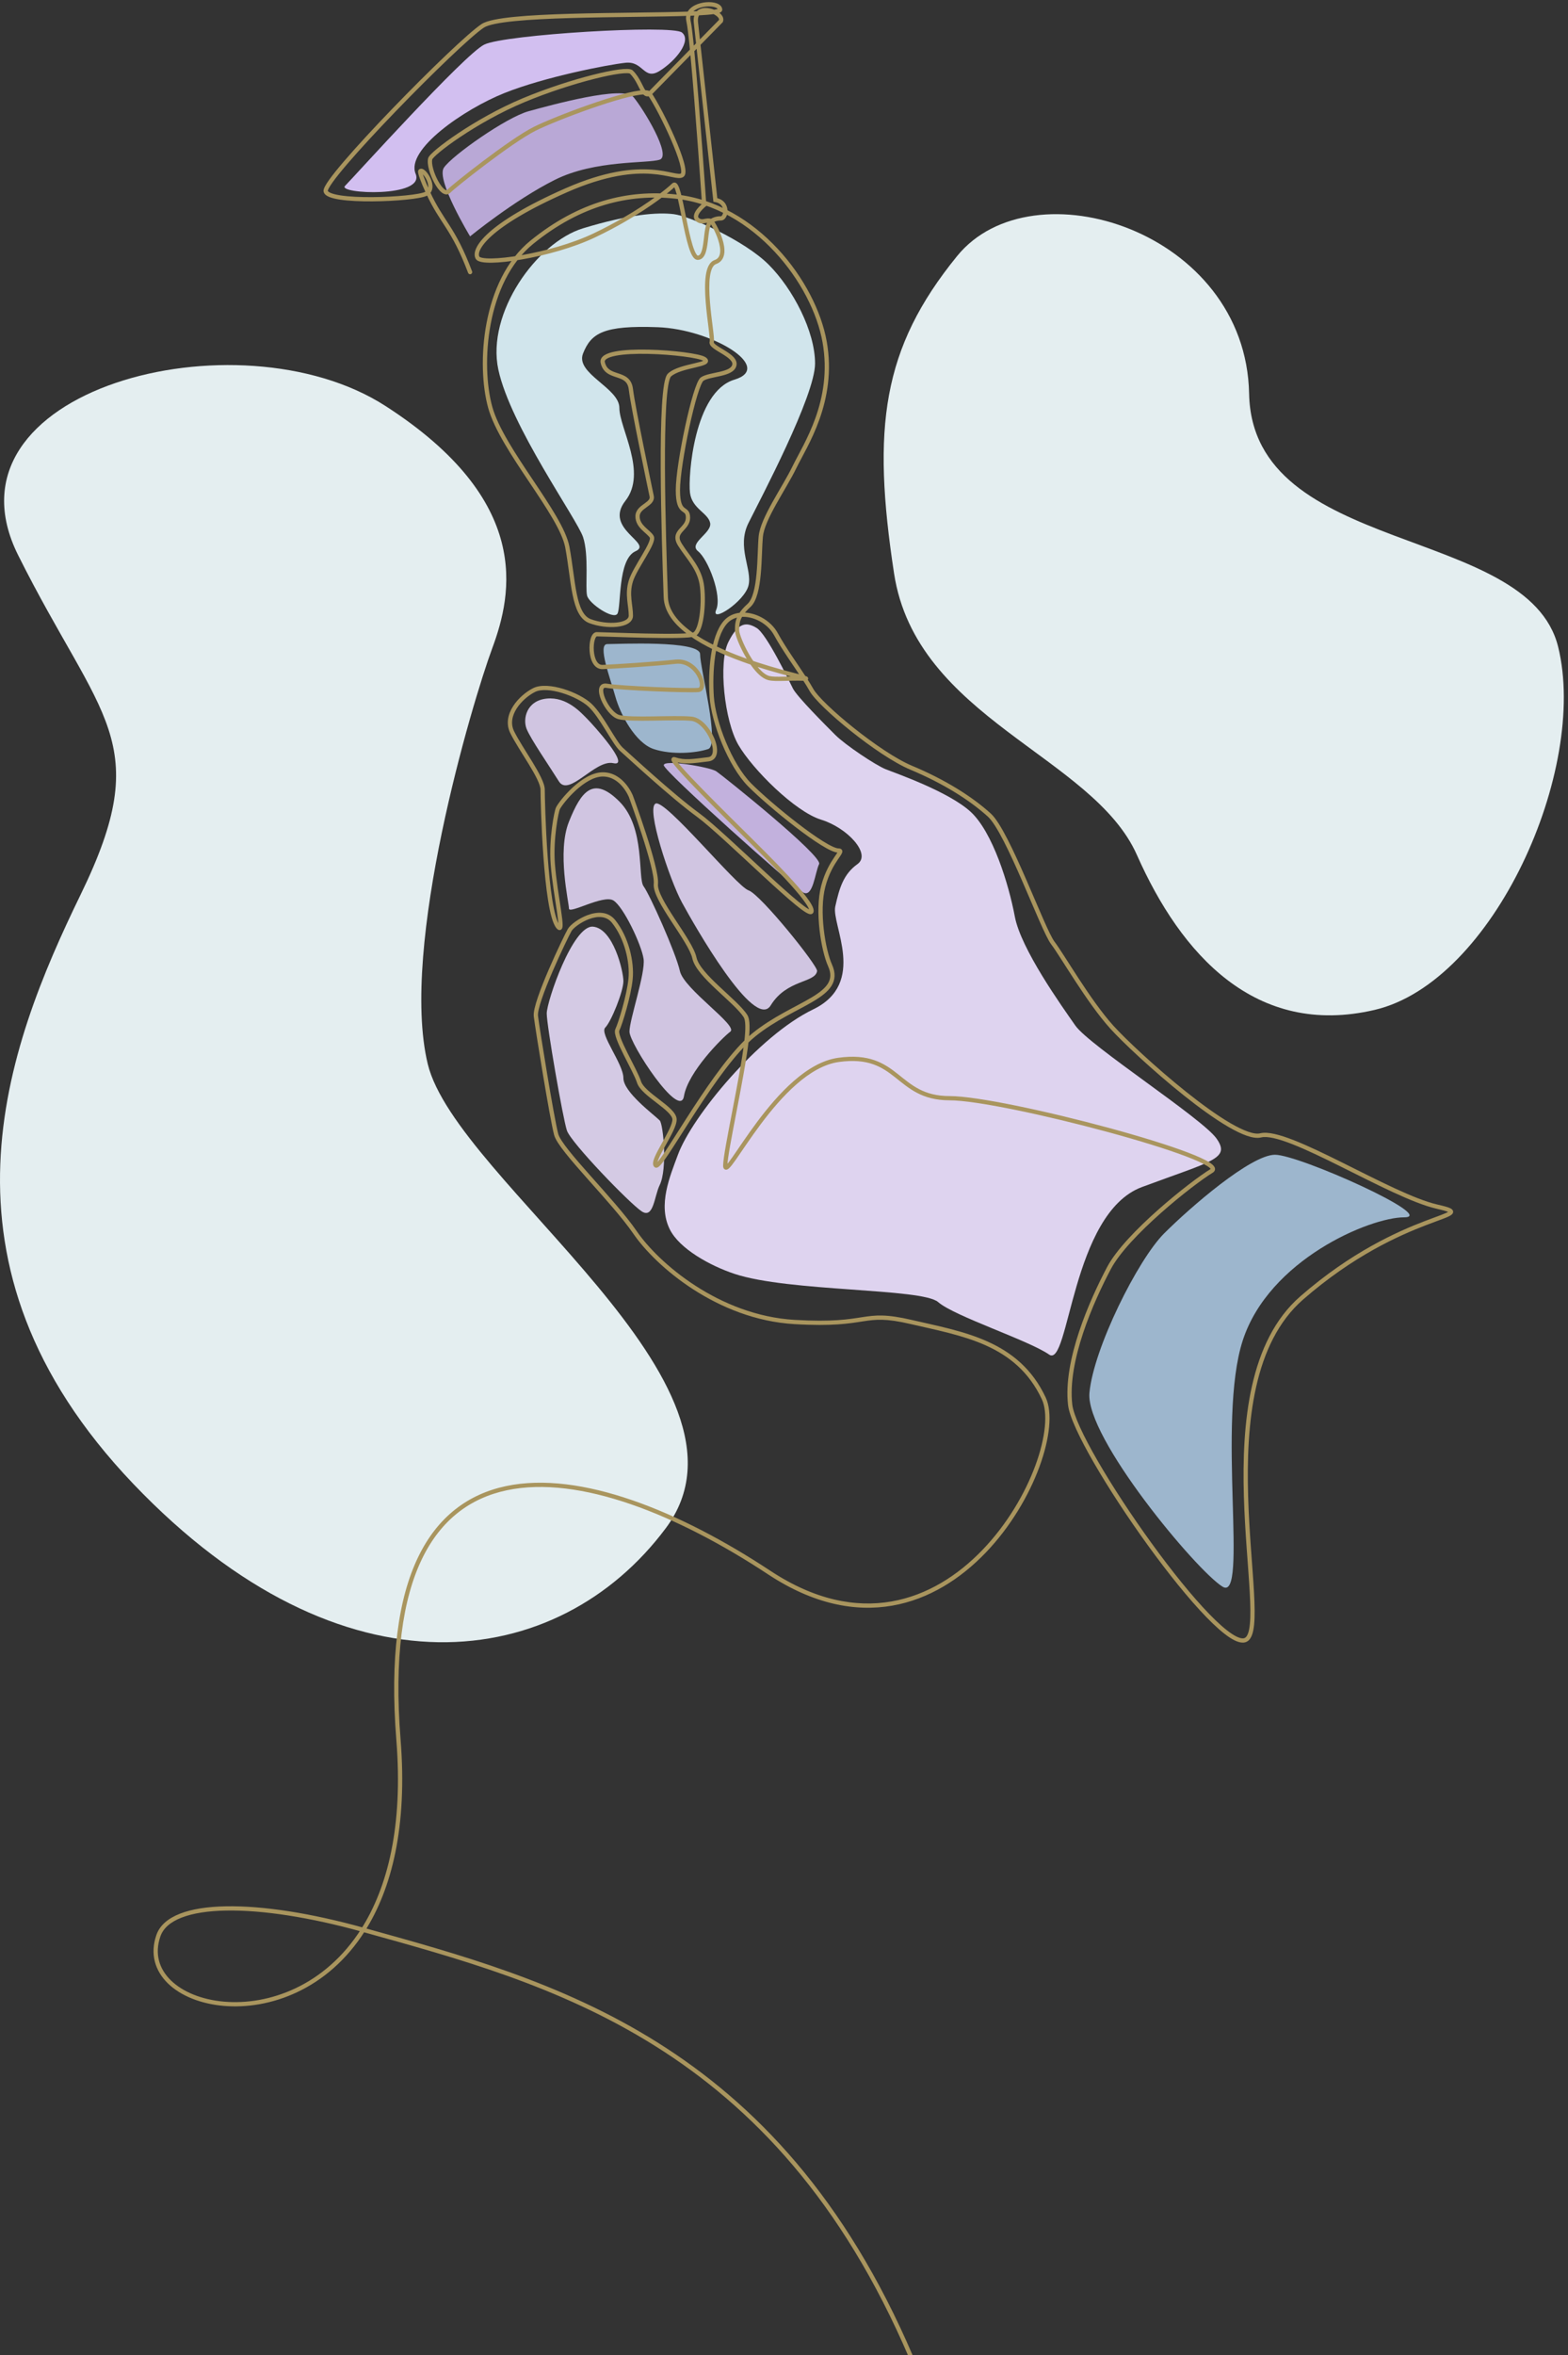 <svg width="369" height="554" viewBox="0 0 369 554" fill="none" xmlns="http://www.w3.org/2000/svg">
<rect x="0" y="0" width="369" height="554" fill="#333333" stroke="none"/>
<path d="M124.394 26.163C119.175 27.587 106.352 36.608 104.453 39.456C102.554 42.305 110.625 55.599 110.625 55.599C110.625 55.599 121.07 47.053 130.566 42.305C140.061 37.557 152.406 38.507 155.254 37.557C158.103 36.608 151.456 25.688 149.082 22.839C146.708 19.991 129.613 24.738 124.394 26.163Z" fill="#B9A8D6"/>
<path d="M81.193 43.73C79.293 45.629 100.184 46.578 97.81 40.881C95.436 35.184 109.204 25.688 118.7 21.89C128.195 18.092 142.913 15.243 147.186 14.768C151.459 14.293 151.459 19.041 155.257 16.667C159.056 14.293 162.854 9.546 160.48 7.647C158.106 5.748 118.696 8.121 113.948 10.495C109.201 12.869 83.092 41.83 81.193 43.73Z" fill="#D2BFF0"/>
<path d="M145.282 144.382C146.232 142.957 145.282 131.563 149.556 129.664C153.83 127.765 141.959 124.441 147.181 117.794C152.402 111.148 145.757 100.703 145.757 95.955C145.757 91.207 135.312 87.884 137.212 83.136C139.111 78.388 141.958 76.489 154.777 76.964C167.596 77.439 182.314 86.459 172.819 89.308C163.323 92.157 161.899 112.097 162.374 115.895C162.848 119.694 166.647 120.643 167.121 123.017C167.596 125.391 161.899 127.765 164.273 129.664C166.647 131.563 169.97 140.109 168.546 143.432C167.121 146.756 175.193 141.533 176.142 137.735C177.092 133.937 173.293 128.714 176.142 123.017C178.991 117.32 191.81 93.106 191.81 85.51C191.81 77.913 186.587 67.943 180.89 62.246C175.193 56.548 162.374 50.851 158.576 50.376C154.777 49.901 148.128 50.377 137.212 53.7C126.295 57.023 114.425 73.64 117.273 86.934C120.12 100.228 135.788 122.067 137.212 126.34C138.635 130.613 137.686 138.21 138.16 140.109C138.634 142.008 144.331 145.806 145.282 144.382Z" fill="#D1E5EC"/>
<path d="M164.754 153.877C164.754 150.554 145.287 151.503 142.913 151.503C140.539 151.503 143.625 159.575 144.812 163.848C145.999 168.121 149.56 174.767 153.834 176.192C158.109 177.616 163.804 177.141 166.652 176.192C169.499 175.242 164.754 157.201 164.754 153.877Z" fill="#9DB6CD"/>
<path d="M181.37 236.488C185.168 230.316 191.815 231.266 192.29 228.417C192.496 227.179 178.98 210.375 176.148 209.426C173.316 208.476 156.682 188.061 154.308 189.011C151.934 189.96 157.632 207.052 160.48 212.275C163.329 217.497 177.572 242.66 181.37 236.488Z" fill="#D0C5E1"/>
<path d="M131.519 183.788C133.896 187.586 140.071 178.565 144.341 179.515C148.611 180.465 139.593 170.494 138.169 169.07C136.744 167.646 133.417 163.848 128.668 164.322C123.919 164.797 122.977 169.07 123.925 171.444C124.872 173.818 129.142 179.99 131.519 183.788Z" fill="#D0C5E1"/>
<path d="M156.203 179.99C156.203 178.565 167.123 180.465 168.547 181.414C169.972 182.364 193.71 201.355 192.761 203.254C191.811 205.153 191.336 211.325 188.963 209.901C186.589 208.476 156.203 181.414 156.203 179.99Z" fill="#C2B1DD"/>
<path d="M133.891 193.283C136.74 186.162 139.588 182.364 145.763 188.536C151.937 194.708 150.031 206.577 151.458 208.476C152.885 210.375 159.054 224.144 160.004 228.417C160.953 232.69 173.772 241.236 171.873 242.66C169.974 244.084 161.903 252.155 160.953 257.853C160.004 263.55 148.134 245.509 148.134 242.66C148.134 239.811 151.932 228.892 151.458 225.568C150.983 222.245 146.71 213.224 144.336 211.8C141.962 210.375 133.891 215.123 133.891 213.699C133.891 212.274 131.042 200.405 133.891 193.283Z" fill="#D0C5E1"/>
<path d="M146.705 230.791C146.705 228.417 144.332 218.447 139.584 217.972C134.836 217.497 128.664 235.539 128.664 238.387C128.664 241.236 132.462 263.075 133.412 265.924C134.361 268.773 148.13 283.016 150.978 284.915C153.827 286.814 153.956 281.388 155.251 278.743C157.099 274.971 156.089 264.387 155.251 263.55C153.827 262.126 146.705 256.903 146.705 253.58C146.705 250.256 141.008 243.135 142.433 241.711C143.857 240.286 146.705 233.165 146.705 230.791Z" fill="#D4CAE4"/>
<path d="M115.852 152.453C120.6 139.634 125.348 117.794 90.689 95.48C56.031 73.166 -15.186 91.682 4.279 130.613C23.745 169.545 36.568 174.292 19.001 210.375C1.435 246.458 -18.031 297.259 31.345 349.01C80.722 400.76 131.523 393.164 156.686 359.455C181.849 325.746 107.306 277.793 100.66 250.257C94.013 222.72 111.105 165.272 115.852 152.453Z" fill="#E4EEF0"/>
<path d="M210.395 134.85C205.176 100.667 207.531 81.977 225.247 60.218C242.963 38.459 293.201 54.328 293.954 92.596C294.707 130.863 359.562 123.32 366.681 152.15C373.8 180.981 351.493 231.027 323.47 237.555C295.446 244.082 277.928 224.499 267.558 201.121C257.189 177.743 215.613 169.034 210.395 134.85Z" fill="#E4EEF0"/>
<path d="M173.778 175.242C170.456 169.545 169.029 155.777 171.403 151.029C173.777 146.281 175.676 146.281 178.051 147.705C180.427 149.13 185.648 160.049 186.597 161.949C187.547 163.848 194.191 170.494 196.566 172.868C198.941 175.242 206.06 179.99 208.435 180.94C210.811 181.889 223.153 186.162 228.377 190.91C233.601 195.657 237.396 208.002 238.822 215.598C240.248 223.194 249.742 236.488 253.065 241.236C256.389 245.984 282.976 263.075 286.298 267.823C289.62 272.571 285.349 273.046 268.733 279.218C252.117 285.39 251.638 321.948 246.892 318.624C242.146 315.301 224.578 309.603 220.779 306.28C216.981 302.957 185.649 303.906 172.83 299.633C167.143 297.737 159.936 293.786 157.634 289.188C154.747 283.422 157.686 276.64 159.535 271.621C162.859 262.601 178.522 243.61 191.342 237.438C204.162 231.266 195.618 217.497 196.566 213.224C197.514 208.951 198.465 205.628 201.788 203.254C205.112 200.88 199.415 194.708 193.242 192.809C187.07 190.91 177.1 180.939 173.778 175.242Z" fill="#DED3EF"/>
<path d="M273.943 290.138C280.115 283.965 294.358 271.621 300.056 271.621C305.753 271.621 338.511 286.339 330.441 286.339C322.371 286.339 298.631 296.31 292.459 315.301C286.287 334.292 293.881 377.021 287.709 373.223C281.537 369.425 255.429 338.09 256.377 327.645C257.324 317.2 267.771 296.31 273.943 290.138Z" fill="#9DB6CD"/>
<path d="M154.347 274.139L154.019 274.516L154.347 274.139ZM177.438 243.39L177.753 243.779H177.753L177.438 243.39ZM195.343 227.093L194.887 227.298L195.343 227.093ZM167.491 163.893L166.992 163.926L167.491 163.893ZM170.674 146.403L171.054 146.729L170.674 146.403ZM182.611 149.186L182.172 149.425L182.611 149.186ZM190.967 162.303L190.53 162.546L190.967 162.303ZM260.995 298.243L261.437 298.477L260.995 298.243ZM170.674 274.139L171.174 274.146L170.674 274.139ZM175.449 239.018L175.872 238.75L175.449 239.018ZM148.464 187.309L148.932 187.135L148.929 187.126L148.464 187.309ZM131.303 190.127L131.747 190.355L131.303 190.127ZM131.303 217.969L131.695 217.659V217.659L131.303 217.969ZM138.843 165.88L139.184 165.515H139.184L138.843 165.88ZM125.174 56.969L124.859 56.581L125.174 56.969ZM159.005 46.237L158.951 46.734L159.005 46.237ZM194.063 80.421L193.57 80.508L194.063 80.421ZM186.988 109.835L186.538 109.616L186.988 109.835ZM176.245 142.429L176.578 142.801L176.245 142.429ZM181.019 159.52L180.911 160.009L181.019 159.52ZM193.752 208.411L194.235 208.539L193.752 208.411ZM130.089 203.244L130.588 203.205L130.089 203.244ZM93.774 409.257L94.272 409.217L93.774 409.257ZM37.275 455.31L36.803 455.146H36.803L37.275 455.31ZM213.978 554.696C214.086 554.95 214.38 555.068 214.634 554.96C214.888 554.851 215.006 554.558 214.897 554.304L213.978 554.696ZM110.162 64.19C110.259 64.448 110.548 64.579 110.806 64.481C111.064 64.384 111.195 64.095 111.097 63.837L110.162 64.19ZM98.914 40.269L99.29 40.598L98.914 40.269ZM100.261 45.581L100.033 45.136L100.033 45.136L100.261 45.581ZM76.643 44.946L77.137 44.871L76.643 44.946ZM113.615 6.068L113.888 6.487L113.615 6.068ZM169.472 2.254L168.973 2.288L169.472 2.254ZM162.028 4.973L162.514 4.857V4.857L162.028 4.973ZM162.945 12.535L162.447 12.582V12.582L162.945 12.535ZM165.718 48.197L166.03 48.588L166.235 48.425L166.217 48.163L165.718 48.197ZM164.237 51.737L164.53 51.332L164.237 51.737ZM164.237 60.634L164.208 60.135L164.237 60.634ZM169.627 51.369L169.613 51.869L169.627 51.369ZM163.776 5.345L164.273 5.29L164.273 5.287L163.776 5.345ZM169.656 4.943L170.013 5.293L170.08 5.225L170.117 5.136L169.656 4.943ZM148.57 16.945L148.917 16.585L148.917 16.585L148.57 16.945ZM101.231 37.372L101.718 37.483L101.231 37.372ZM105.685 44.928L106.061 45.257H106.061L105.685 44.928ZM133.24 44.765L133.442 45.223L133.24 44.765ZM112.392 60.634L112.823 60.38V60.38L112.392 60.634ZM139.872 55.366L139.657 54.914L139.872 55.366ZM146.87 51.689L146.62 51.256V51.256L146.87 51.689ZM158.508 43.531L158.158 43.174L158.508 43.531ZM168.346 47.035L167.849 47.09L167.891 47.469L168.267 47.529L168.346 47.035ZM123.18 23.591L122.987 23.13L123.18 23.591ZM125.852 30.286L125.629 29.839L125.852 30.286ZM246.089 328.726C239.758 315.167 226.407 313.238 214.555 310.475L214.328 311.449C226.35 314.252 239.099 316.12 245.183 329.149L246.089 328.726ZM214.555 310.475C211.551 309.775 209.433 309.487 207.662 309.438C205.888 309.389 204.48 309.582 202.914 309.823C199.813 310.301 195.971 310.992 187.017 310.463L186.958 311.461C196.008 311.996 199.925 311.296 203.066 310.812C204.621 310.572 205.955 310.392 207.635 310.438C209.317 310.484 211.364 310.758 214.328 311.449L214.555 310.475ZM187.017 310.463C169.209 309.412 154.968 297.076 149.857 289.613L149.032 290.178C154.265 297.82 168.759 310.387 186.958 311.461L187.017 310.463ZM149.857 289.613C147.248 285.804 142.825 280.926 138.967 276.579C137.031 274.397 135.235 272.347 133.863 270.617C133.177 269.751 132.603 268.973 132.173 268.304C131.736 267.625 131.47 267.093 131.368 266.712L130.402 266.971C130.545 267.506 130.882 268.145 131.331 268.845C131.787 269.553 132.384 270.36 133.08 271.238C134.471 272.993 136.284 275.063 138.219 277.242C142.102 281.618 146.468 286.435 149.032 290.178L149.857 289.613ZM131.368 266.712C130.886 264.909 129.796 258.793 128.772 252.686C127.751 246.589 126.804 240.561 126.607 238.956L125.614 239.079C125.815 240.709 126.765 246.76 127.786 252.851C128.805 258.931 129.904 265.11 130.402 266.971L131.368 266.712ZM126.607 238.956C126.568 238.644 126.623 238.12 126.788 237.393C126.95 236.681 127.206 235.824 127.531 234.868C128.181 232.956 129.097 230.684 130.058 228.456C131.982 223.991 134.061 219.755 134.501 218.997L133.636 218.495C133.164 219.308 131.065 223.591 129.139 228.06C128.174 230.299 127.247 232.598 126.584 234.546C126.254 235.519 125.986 236.412 125.813 237.171C125.644 237.915 125.553 238.583 125.614 239.079L126.607 238.956ZM134.501 218.997C134.674 218.697 135.173 218.187 135.933 217.637C136.675 217.1 137.614 216.564 138.612 216.192C140.635 215.436 142.702 215.411 144.022 217.07L144.805 216.447C143.07 214.267 140.419 214.45 138.262 215.255C137.169 215.663 136.152 216.245 135.347 216.827C134.558 217.398 133.918 218.008 133.636 218.495L134.501 218.997ZM144.022 217.07C146.989 220.797 148.281 226.365 147.895 230.223L148.89 230.323C149.299 226.231 147.949 220.397 144.805 216.447L144.022 217.07ZM147.895 230.223C147.7 232.168 147.114 234.747 146.479 237.044C145.842 239.349 145.172 241.312 144.826 242.036L145.727 242.468C146.116 241.656 146.805 239.617 147.443 237.31C148.083 234.996 148.687 232.353 148.89 230.323L147.895 230.223ZM144.826 242.036C144.662 242.378 144.685 242.802 144.754 243.188C144.827 243.596 144.974 244.07 145.164 244.578C145.545 245.598 146.128 246.828 146.754 248.083C147.4 249.377 148.043 250.605 148.637 251.801C149.219 252.973 149.684 253.978 149.905 254.671L150.858 254.367C150.61 253.591 150.111 252.521 149.533 251.357C148.967 250.217 148.255 248.85 147.649 247.636C147.024 246.384 146.461 245.194 146.1 244.228C145.92 243.744 145.796 243.334 145.738 243.011C145.676 242.665 145.707 242.51 145.727 242.468L144.826 242.036ZM149.905 254.671C150.182 255.537 150.898 256.366 151.724 257.133C152.563 257.911 153.587 258.69 154.558 259.435C155.542 260.189 156.467 260.908 157.157 261.591C157.87 262.297 158.216 262.859 158.238 263.29L159.237 263.239C159.194 262.395 158.58 261.594 157.861 260.881C157.118 260.145 156.139 259.387 155.167 258.641C154.182 257.886 153.201 257.139 152.405 256.4C151.597 255.651 151.051 254.971 150.858 254.367L149.905 254.671ZM158.238 263.29C158.25 263.52 158.195 263.846 158.06 264.268C157.928 264.684 157.73 265.159 157.485 265.677C156.994 266.715 156.338 267.879 155.702 269.02C155.073 270.147 154.459 271.261 154.081 272.161C153.893 272.609 153.749 273.037 153.699 273.408C153.653 273.755 153.67 274.212 154.019 274.516L154.675 273.761C154.723 273.803 154.655 273.802 154.69 273.541C154.722 273.302 154.826 272.97 155.003 272.548C155.356 271.709 155.939 270.648 156.575 269.507C157.204 268.378 157.88 267.18 158.389 266.104C158.644 265.566 158.862 265.046 159.013 264.572C159.162 264.104 159.258 263.645 159.237 263.239L158.238 263.29ZM154.019 274.516C154.199 274.672 154.415 274.692 154.586 274.656C154.737 274.624 154.866 274.548 154.963 274.479C155.16 274.338 155.374 274.117 155.594 273.858C156.042 273.332 156.615 272.528 157.283 271.532C158.623 269.536 160.402 266.685 162.417 263.546C166.466 257.24 171.482 249.754 176.011 245.338L175.313 244.622C170.688 249.131 165.613 256.717 161.576 263.005C159.549 266.163 157.786 268.99 156.453 270.975C155.786 271.969 155.24 272.731 154.832 273.211C154.624 273.455 154.475 273.598 154.383 273.664C154.334 273.699 154.336 273.687 154.378 273.678C154.441 273.665 154.567 273.667 154.675 273.761L154.019 274.516ZM176.011 245.338C176.604 244.76 177.185 244.238 177.753 243.779L177.124 243.001C176.528 243.483 175.923 244.027 175.313 244.622L176.011 245.338ZM177.753 243.779C180.08 241.897 182.555 240.394 184.92 239.082C187.264 237.782 189.556 236.641 191.413 235.532C193.273 234.422 194.821 233.276 195.678 231.893C196.565 230.461 196.675 228.833 195.799 226.888L194.887 227.298C195.646 228.984 195.516 230.255 194.827 231.367C194.108 232.528 192.746 233.571 190.9 234.674C189.052 235.777 186.845 236.871 184.435 238.208C182.048 239.532 179.516 241.067 177.124 243.001L177.753 243.779ZM197.333 199.564C197.063 199.564 196.603 199.436 195.946 199.136C195.307 198.844 194.539 198.417 193.676 197.88C191.95 196.808 189.877 195.324 187.749 193.688C183.491 190.416 179.05 186.568 176.767 184.259L176.056 184.962C178.381 187.314 182.86 191.192 187.14 194.481C189.281 196.127 191.382 197.632 193.148 198.729C194.03 199.278 194.838 199.729 195.53 200.046C196.205 200.354 196.833 200.564 197.333 200.564V199.564ZM176.767 184.259C174.527 181.994 172.427 178.371 170.834 174.548C169.242 170.726 168.184 166.768 167.99 163.859L166.992 163.926C167.196 166.98 168.294 171.05 169.911 174.932C171.527 178.812 173.688 182.567 176.056 184.962L176.767 184.259ZM167.99 163.859C167.793 160.905 167.84 157.443 168.305 154.296C168.772 151.128 169.651 148.365 171.054 146.729L170.295 146.078C168.701 147.937 167.79 150.938 167.315 154.15C166.838 157.383 166.791 160.918 166.992 163.926L167.99 163.859ZM171.054 146.729C171.9 145.741 173.07 145.224 174.373 145.114L174.289 144.117C172.769 144.246 171.339 144.859 170.295 146.078L171.054 146.729ZM174.373 145.114C177.235 144.871 180.632 146.606 182.172 149.425L183.05 148.946C181.322 145.781 177.548 143.841 174.289 144.117L174.373 145.114ZM182.172 149.425C184.028 152.825 186.854 156.726 188.924 159.917L189.763 159.373C187.647 156.11 184.883 152.304 183.05 148.946L182.172 149.425ZM188.924 159.917C189.537 160.863 190.085 161.747 190.53 162.546L191.403 162.06C190.943 161.233 190.382 160.327 189.763 159.373L188.924 159.917ZM190.53 162.546C191.068 163.514 192.358 164.95 194.051 166.579C195.761 168.224 197.928 170.108 200.269 171.978C204.939 175.707 210.356 179.421 214.249 181.048L214.635 180.126C210.876 178.554 205.55 174.915 200.893 171.196C198.57 169.342 196.428 167.478 194.745 165.859C193.045 164.224 191.86 162.881 191.403 162.06L190.53 162.546ZM214.249 181.048C221.86 184.231 228.152 188.158 232.478 192.087L233.15 191.347C228.723 187.325 222.327 183.342 214.635 180.126L214.249 181.048ZM232.478 192.087C232.976 192.539 233.553 193.287 234.193 194.289C234.828 195.284 235.507 196.502 236.212 197.873C237.622 200.615 239.122 203.938 240.564 207.247C242 210.542 243.39 213.848 244.557 216.498C245.142 217.828 245.677 219.005 246.142 219.952C246.601 220.887 247.008 221.631 247.339 222.068L248.137 221.466C247.87 221.113 247.5 220.449 247.039 219.511C246.584 218.583 246.056 217.421 245.472 216.095C244.301 213.436 242.929 210.172 241.48 206.847C240.037 203.535 238.527 200.187 237.101 197.416C236.389 196.03 235.694 194.782 235.036 193.751C234.382 192.726 233.747 191.889 233.15 191.347L232.478 192.087ZM247.339 222.068C248.519 223.632 250.591 227.025 253.101 230.855C255.592 234.659 258.495 238.861 261.293 241.958L262.035 241.288C259.293 238.253 256.427 234.108 253.937 230.307C251.465 226.533 249.343 223.064 248.137 221.466L247.339 222.068ZM261.293 241.958C264.086 245.05 271.272 251.826 278.553 257.63C282.194 260.532 285.875 263.204 289.053 265.053C290.641 265.977 292.119 266.704 293.413 267.15C294.692 267.591 295.862 267.782 296.799 267.547L296.557 266.577C295.905 266.74 294.962 266.626 293.739 266.204C292.53 265.788 291.115 265.096 289.556 264.188C286.439 262.375 282.802 259.737 279.176 256.848C271.924 251.067 264.781 244.328 262.035 241.288L261.293 241.958ZM296.799 267.547C297.479 267.377 298.458 267.43 299.722 267.711C300.974 267.989 302.451 268.477 304.1 269.122C307.399 270.414 311.329 272.313 315.429 274.352C319.521 276.386 323.78 278.558 327.708 280.377C331.63 282.193 335.262 283.677 338.103 284.322L338.325 283.346C335.595 282.727 332.045 281.284 328.128 279.47C324.217 277.659 319.98 275.498 315.874 273.456C311.777 271.419 307.81 269.501 304.465 268.191C302.793 267.536 301.262 267.028 299.939 266.735C298.628 266.444 297.465 266.35 296.557 266.577L296.799 267.547ZM338.103 284.322C339.509 284.64 340.372 284.877 340.81 285.082C340.915 285.131 340.975 285.169 341.005 285.193C341.038 285.219 341.009 285.207 340.986 285.146C340.911 284.945 341.081 284.853 340.968 284.948C340.873 285.029 340.681 285.142 340.357 285.291C340.042 285.435 339.636 285.598 339.14 285.788C338.182 286.153 336.796 286.648 335.226 287.251C328.816 289.715 318.006 294.473 306.016 304.912L306.672 305.666C318.545 295.329 329.241 290.623 335.585 288.185C337.204 287.562 338.46 287.117 339.496 286.722C339.997 286.531 340.428 286.358 340.774 286.2C341.111 286.045 341.407 285.886 341.612 285.713C341.799 285.555 342.084 285.229 341.924 284.798C341.858 284.622 341.736 284.496 341.626 284.409C341.512 284.319 341.377 284.243 341.234 284.176C340.68 283.917 339.705 283.659 338.325 283.346L338.103 284.322ZM306.016 304.912C299.941 310.201 296.499 317.713 294.634 326.005C292.769 334.296 292.473 343.41 292.723 351.954C292.972 360.484 293.771 368.522 294.105 374.567C294.272 377.607 294.323 380.137 294.139 382.011C294.047 382.949 293.898 383.696 293.69 384.249C293.48 384.808 293.232 385.112 292.979 385.254L293.469 386.125C294.012 385.82 294.376 385.267 294.626 384.601C294.878 383.931 295.038 383.087 295.134 382.109C295.326 380.152 295.271 377.555 295.103 374.512C294.765 368.394 293.971 360.451 293.722 351.925C293.473 343.414 293.772 334.396 295.61 326.224C297.448 318.051 300.815 310.766 306.672 305.666L306.016 304.912ZM292.979 385.254C292.737 385.39 292.38 385.431 291.853 385.289C291.327 385.147 290.687 384.835 289.94 384.348C288.45 383.374 286.632 381.764 284.599 379.671C280.538 375.49 275.692 369.463 270.999 362.988C266.307 356.515 261.778 349.611 258.35 343.685C256.636 340.721 255.201 338.008 254.158 335.72C253.109 333.417 252.48 331.59 252.34 330.382L251.347 330.496C251.506 331.872 252.194 333.821 253.248 336.134C254.309 338.462 255.761 341.205 257.485 344.185C260.933 350.146 265.481 357.079 270.189 363.575C274.896 370.068 279.773 376.139 283.882 380.368C285.933 382.479 287.811 384.151 289.393 385.185C290.183 385.701 290.924 386.074 291.593 386.255C292.262 386.435 292.915 386.437 293.469 386.125L292.979 385.254ZM252.34 330.382C251.756 325.322 252.978 319.318 254.888 313.566C256.794 307.825 259.367 302.386 261.437 298.477L260.553 298.009C258.467 301.949 255.868 307.44 253.939 313.251C252.013 319.052 250.738 325.221 251.347 330.496L252.34 330.382ZM261.437 298.477C263.467 294.641 268.26 289.702 273.188 285.333C278.104 280.974 283.076 277.25 285.399 275.837L284.879 274.982C282.485 276.438 277.463 280.206 272.525 284.585C267.598 288.952 262.677 293.996 260.553 298.009L261.437 298.477ZM285.399 275.837C285.605 275.712 285.802 275.528 285.888 275.263C285.978 274.988 285.917 274.725 285.805 274.512C285.601 274.124 285.157 273.764 284.631 273.43C283.542 272.737 281.739 271.931 279.45 271.061C274.856 269.316 268.168 267.264 260.949 265.305C253.728 263.346 245.962 261.476 239.207 260.095C232.467 258.717 226.689 257.818 223.467 257.818V258.818C226.574 258.818 232.259 259.696 239.006 261.075C245.738 262.45 253.484 264.315 260.688 266.27C267.894 268.226 274.546 270.268 279.095 271.996C281.378 272.863 283.098 273.639 284.094 274.273C284.611 274.602 284.849 274.842 284.92 274.977C284.946 275.026 284.921 275.006 284.938 274.953C284.952 274.91 284.968 274.928 284.879 274.982L285.399 275.837ZM223.467 257.818C217.33 257.818 214.503 255.182 211.335 252.675C209.746 251.418 208.06 250.185 205.845 249.405C203.625 248.622 200.91 248.306 197.264 248.812L197.401 249.802C200.918 249.314 203.468 249.627 205.513 250.348C207.563 251.071 209.142 252.215 210.714 253.459C213.867 255.954 216.944 258.818 223.467 258.818V257.818ZM197.264 248.812C193.544 249.328 189.995 251.481 186.787 254.282C183.573 257.088 180.658 260.583 178.208 263.856C175.762 267.124 173.753 270.208 172.39 272.149C171.691 273.144 171.19 273.797 170.882 274.072C170.808 274.138 170.773 274.155 170.774 274.155C170.776 274.154 170.803 274.142 170.848 274.139C170.898 274.135 170.965 274.143 171.034 274.178C171.17 274.248 171.193 274.359 171.187 274.336C171.183 274.322 171.172 274.266 171.174 274.146L170.174 274.132C170.172 274.293 170.182 274.456 170.222 274.602C170.26 274.739 170.35 274.952 170.578 275.068C170.815 275.189 171.045 275.128 171.179 275.069C171.316 275.008 171.44 274.913 171.546 274.819C171.96 274.451 172.529 273.691 173.208 272.724C174.6 270.742 176.573 267.71 179.009 264.455C181.441 261.206 184.307 257.774 187.444 255.035C190.588 252.29 193.959 250.28 197.401 249.802L197.264 248.812ZM171.174 274.146C171.185 273.35 171.431 271.688 171.824 269.456C172.214 267.242 172.74 264.515 173.298 261.618C174.411 255.834 175.651 249.367 176.159 245.038L175.166 244.921C174.663 249.205 173.432 255.63 172.316 261.429C171.759 264.323 171.23 267.059 170.839 269.283C170.45 271.49 170.187 273.239 170.174 274.132L171.174 274.146ZM176.159 245.038C176.328 243.592 176.419 242.298 176.393 241.244C176.368 240.218 176.232 239.321 175.872 238.75L175.026 239.285C175.228 239.605 175.368 240.254 175.393 241.269C175.417 242.255 175.333 243.496 175.166 244.921L176.159 245.038ZM175.872 238.75C175.273 237.803 174.256 236.725 173.092 235.599C171.927 234.471 170.558 233.243 169.265 232.027C167.96 230.801 166.714 229.571 165.742 228.397C164.759 227.211 164.103 226.137 163.907 225.223L162.929 225.432C163.178 226.593 163.966 227.822 164.972 229.035C165.986 230.26 167.27 231.525 168.58 232.756C169.902 233.999 171.233 235.192 172.396 236.317C173.56 237.443 174.498 238.449 175.026 239.285L175.872 238.75ZM163.907 225.223C163.665 224.095 162.921 222.653 162 221.116C161.072 219.565 159.92 217.849 158.823 216.17C157.721 214.481 156.671 212.828 155.922 211.373C155.547 210.646 155.254 209.98 155.066 209.394C154.877 208.802 154.807 208.326 154.845 207.964L153.85 207.86C153.792 208.419 153.905 209.046 154.114 209.699C154.325 210.357 154.644 211.077 155.033 211.831C155.809 213.337 156.885 215.03 157.986 216.716C159.094 218.412 160.227 220.101 161.142 221.63C162.066 223.172 162.726 224.485 162.929 225.432L163.907 225.223ZM154.845 207.964C154.9 207.435 154.834 206.713 154.698 205.889C154.56 205.055 154.343 204.078 154.075 203.018C153.537 200.899 152.786 198.427 152.025 196.077C151.264 193.726 150.491 191.491 149.908 189.844C149.617 189.02 149.373 188.344 149.202 187.873C149.117 187.637 149.049 187.453 149.003 187.327C148.98 187.265 148.963 187.217 148.951 187.184C148.945 187.168 148.94 187.156 148.937 187.148C148.936 187.144 148.934 187.14 148.934 187.138C148.933 187.137 148.933 187.136 148.933 187.136C148.933 187.136 148.933 187.135 148.932 187.135C148.932 187.135 148.932 187.135 148.464 187.309C147.995 187.482 147.995 187.482 147.995 187.483C147.995 187.483 147.995 187.483 147.995 187.483C147.995 187.484 147.995 187.484 147.996 187.485C147.996 187.487 147.998 187.49 147.999 187.494C148.002 187.502 148.006 187.514 148.012 187.53C148.024 187.562 148.042 187.61 148.064 187.672C148.11 187.796 148.177 187.979 148.262 188.214C148.432 188.683 148.675 189.357 148.966 190.178C149.546 191.819 150.316 194.045 151.074 196.385C151.832 198.726 152.576 201.175 153.105 203.264C153.37 204.309 153.58 205.257 153.712 206.052C153.845 206.859 153.891 207.471 153.85 207.86L154.845 207.964ZM148.464 187.309C148.929 187.126 148.929 187.126 148.929 187.126C148.929 187.126 148.929 187.126 148.929 187.125C148.929 187.125 148.928 187.124 148.928 187.124C148.928 187.123 148.927 187.121 148.926 187.12C148.925 187.116 148.923 187.112 148.921 187.106C148.916 187.094 148.909 187.077 148.9 187.056C148.883 187.014 148.857 186.955 148.823 186.879C148.754 186.729 148.652 186.517 148.515 186.264C148.242 185.758 147.827 185.082 147.26 184.405C146.129 183.055 144.346 181.647 141.842 181.658L141.846 182.658C143.935 182.649 145.462 183.816 146.493 185.047C147.006 185.66 147.385 186.276 147.635 186.739C147.76 186.97 147.852 187.162 147.912 187.294C147.943 187.36 147.965 187.411 147.979 187.445C147.986 187.462 147.991 187.474 147.994 187.482C147.996 187.486 147.997 187.489 147.998 187.49C147.998 187.491 147.998 187.492 147.998 187.492C147.998 187.492 147.998 187.492 147.998 187.492C147.998 187.492 147.998 187.492 147.998 187.491C147.998 187.491 147.998 187.491 148.464 187.309ZM141.842 181.658C139.345 181.668 136.792 183.381 134.819 185.184C132.833 187 131.301 189.033 130.858 189.899L131.747 190.355C132.119 189.63 133.562 187.689 135.494 185.922C137.441 184.143 139.75 182.667 141.846 182.658L141.842 181.658ZM131.695 217.659C131.387 217.269 131.072 216.536 130.771 215.474C130.476 214.43 130.211 213.125 129.974 211.642C129.499 208.676 129.144 205.036 128.881 201.42C128.355 194.188 128.202 187.091 128.202 185.754H127.202C127.202 187.116 127.356 194.237 127.884 201.493C128.147 205.12 128.505 208.792 128.986 211.799C129.227 213.302 129.499 214.65 129.809 215.746C130.114 216.826 130.472 217.724 130.91 218.279L131.695 217.659ZM128.202 185.754C128.202 184.957 127.831 183.937 127.314 182.856C126.787 181.754 126.067 180.509 125.294 179.237C123.734 176.669 121.97 174.008 120.988 172.019L120.092 172.461C121.099 174.503 122.917 177.25 124.44 179.757C125.209 181.022 125.907 182.232 126.412 183.287C126.927 184.363 127.202 185.203 127.202 185.754H128.202ZM120.988 172.019C120.098 170.215 120.52 168.32 121.607 166.626C122.698 164.927 124.417 163.509 125.936 162.75L125.489 161.856C123.825 162.687 121.963 164.221 120.766 166.086C119.566 167.955 118.992 170.234 120.092 172.461L120.988 172.019ZM125.936 162.75C126.624 162.407 127.572 162.271 128.694 162.328C129.808 162.385 131.05 162.631 132.292 163.008C134.789 163.766 137.198 165.028 138.502 166.246L139.184 165.515C137.73 164.157 135.166 162.836 132.583 162.051C131.285 161.657 129.96 161.392 128.745 161.33C127.537 161.268 126.393 161.404 125.489 161.856L125.936 162.75ZM138.502 166.246C139.822 167.479 141.207 169.631 142.508 171.73C143.15 172.766 143.77 173.786 144.337 174.639C144.897 175.482 145.437 176.214 145.926 176.646L146.588 175.896C146.209 175.561 145.732 174.933 145.17 174.086C144.615 173.25 144.007 172.251 143.358 171.203C142.075 169.134 140.621 166.857 139.184 165.515L138.502 166.246ZM145.926 176.646C147.641 178.16 157.622 187.442 164.013 192.12L164.603 191.313C158.262 186.671 148.348 177.45 146.588 175.896L145.926 176.646ZM164.013 192.12C167.166 194.428 173.68 200.61 179.513 205.988C182.418 208.666 185.149 211.14 187.186 212.807C188.2 213.637 189.063 214.285 189.698 214.656C190.004 214.836 190.312 214.984 190.581 215.028C190.718 215.05 190.911 215.056 191.097 214.96C191.308 214.852 191.417 214.661 191.456 214.475L190.477 214.271C190.487 214.224 190.53 214.127 190.639 214.071C190.722 214.028 190.777 214.046 190.741 214.04C190.667 214.028 190.495 213.964 190.203 213.793C189.64 213.464 188.829 212.86 187.819 212.033C185.809 210.387 183.098 207.933 180.191 205.253C174.402 199.915 167.817 193.666 164.603 191.313L164.013 192.12ZM191.456 214.475C191.509 214.222 191.467 213.957 191.396 213.715C191.322 213.467 191.203 213.198 191.054 212.917C190.756 212.356 190.309 211.695 189.763 210.973C188.668 209.526 187.136 207.78 185.488 206.001C182.189 202.442 178.384 198.712 176.598 196.928L175.891 197.635C177.687 199.429 181.472 203.14 184.754 206.681C186.396 208.452 187.901 210.17 188.965 211.576C189.498 212.281 189.909 212.893 190.171 213.387C190.302 213.633 190.389 213.837 190.437 213.999C190.487 214.167 190.482 214.249 190.477 214.271L191.456 214.475ZM176.598 196.928C174.801 195.133 169.836 190.272 165.61 185.951C163.497 183.791 161.579 181.775 160.339 180.352C159.713 179.633 159.284 179.092 159.084 178.766C159.035 178.686 159.009 178.634 158.997 178.605C158.978 178.558 159.011 178.611 158.996 178.712C158.987 178.776 158.956 178.868 158.876 178.948C158.798 179.026 158.71 179.056 158.654 179.066C158.566 179.081 158.523 179.055 158.58 179.074L158.896 178.125C158.803 178.094 158.647 178.051 158.481 178.081C158.386 178.098 158.268 178.141 158.168 178.242C158.066 178.344 158.022 178.465 158.007 178.567C157.981 178.741 158.036 178.897 158.07 178.98C158.111 179.081 158.168 179.186 158.231 179.289C158.48 179.694 158.962 180.293 159.585 181.009C160.845 182.455 162.781 184.489 164.896 186.651C169.125 190.976 174.107 195.853 175.891 197.635L176.598 196.928ZM158.58 179.074C161.098 179.913 163.032 179.55 166.756 179.096L166.635 178.103C162.822 178.568 161.152 178.877 158.896 178.125L158.58 179.074ZM166.756 179.096C167.333 179.026 167.803 178.79 168.144 178.406C168.478 178.028 168.653 177.546 168.719 177.035C168.849 176.026 168.572 174.79 168.071 173.611C167.566 172.422 166.807 171.231 165.905 170.305C165.011 169.386 163.926 168.678 162.766 168.563L162.667 169.558C163.496 169.64 164.375 170.167 165.188 171.003C165.994 171.83 166.688 172.914 167.151 174.002C167.618 175.101 167.825 176.147 167.727 176.907C167.679 177.281 167.56 177.556 167.395 177.743C167.236 177.922 167 178.059 166.635 178.103L166.756 179.096ZM162.766 168.563C160.739 168.36 157.114 168.461 153.707 168.51C151.991 168.535 150.323 168.548 148.911 168.504C147.483 168.461 146.373 168.361 145.744 168.182L145.47 169.143C146.234 169.361 147.461 169.461 148.881 169.504C150.317 169.548 152.005 169.535 153.721 169.51C157.178 169.46 160.714 169.363 162.667 169.558L162.766 168.563ZM145.744 168.182C145.192 168.024 144.546 167.522 143.923 166.777C143.31 166.047 142.769 165.143 142.408 164.282C142.039 163.4 141.894 162.648 141.973 162.192C142.01 161.98 142.084 161.889 142.149 161.846C142.218 161.8 142.374 161.744 142.701 161.801L142.875 160.816C142.398 160.733 141.952 160.775 141.594 161.014C141.232 161.255 141.055 161.633 140.988 162.022C140.858 162.768 141.097 163.741 141.486 164.669C141.884 165.618 142.476 166.609 143.156 167.42C143.825 168.217 144.63 168.904 145.47 169.143L145.744 168.182ZM142.701 161.801C144.349 162.092 149.169 162.393 153.834 162.596C158.498 162.799 163.114 162.909 164.351 162.801L164.265 161.805C163.109 161.905 158.573 161.801 153.878 161.597C149.186 161.393 144.443 161.093 142.875 160.816L142.701 161.801ZM164.351 162.801C164.791 162.763 165.149 162.558 165.385 162.221C165.609 161.901 165.697 161.503 165.704 161.104C165.718 160.308 165.418 159.339 164.893 158.434C163.845 156.623 161.759 154.836 158.95 155.148L159.061 156.142C161.336 155.889 163.097 157.327 164.028 158.935C164.493 159.738 164.714 160.527 164.704 161.086C164.699 161.365 164.638 161.545 164.566 161.647C164.507 161.731 164.424 161.791 164.265 161.805L164.351 162.801ZM158.95 155.148C153.883 155.71 145.183 156.239 141.821 156.394L141.867 157.393C145.235 157.237 153.961 156.708 159.061 156.142L158.95 155.148ZM141.821 156.394C141.22 156.422 140.757 156.111 140.399 155.501C140.031 154.877 139.813 153.993 139.745 153.062C139.677 152.135 139.762 151.217 139.952 150.549C140.048 150.213 140.162 149.971 140.273 149.824C140.327 149.753 140.37 149.717 140.398 149.7C140.422 149.685 140.432 149.686 140.435 149.686V148.686C140.007 148.686 139.688 148.94 139.475 149.222C139.261 149.505 139.104 149.877 138.991 150.275C138.762 151.077 138.673 152.115 138.748 153.135C138.822 154.15 139.062 155.203 139.537 156.009C140.021 156.83 140.786 157.443 141.867 157.393L141.821 156.394ZM140.435 149.686C141.274 149.686 146.586 149.904 151.95 150.015C154.621 150.069 157.294 150.097 159.402 150.056C160.455 150.035 161.375 149.997 162.086 149.936C162.441 149.905 162.751 149.868 163.005 149.822C163.242 149.78 163.483 149.721 163.659 149.624L163.177 148.748C163.177 148.748 163.169 148.752 163.152 148.759C163.134 148.765 163.111 148.773 163.079 148.782C163.016 148.8 162.933 148.819 162.828 148.838C162.617 148.876 162.339 148.91 162 148.939C161.321 148.998 160.427 149.035 159.382 149.056C157.295 149.097 154.637 149.07 151.971 149.015C146.662 148.906 141.278 148.686 140.435 148.686V149.686ZM163.659 149.624C164.224 149.313 164.62 148.629 164.909 147.87C165.209 147.082 165.438 146.09 165.598 145.008C165.919 142.843 165.975 140.241 165.725 138.022L164.732 138.134C164.971 140.265 164.918 142.78 164.609 144.861C164.455 145.903 164.239 146.817 163.974 147.514C163.698 148.24 163.408 148.621 163.177 148.748L163.659 149.624ZM165.725 138.022C165.469 135.746 164.622 133.975 163.601 132.384C163.093 131.593 162.538 130.841 161.996 130.1C161.451 129.355 160.916 128.62 160.43 127.843L159.582 128.373C160.091 129.186 160.645 129.948 161.189 130.691C161.736 131.438 162.271 132.164 162.759 132.924C163.729 134.436 164.498 136.06 164.732 138.134L165.725 138.022ZM160.43 127.843C159.974 127.113 159.898 126.616 159.957 126.245C160.019 125.86 160.241 125.515 160.589 125.11C160.907 124.74 161.388 124.266 161.738 123.764C162.113 123.229 162.405 122.585 162.405 121.759H161.405C161.405 122.325 161.212 122.773 160.919 123.192C160.602 123.644 160.236 123.987 159.83 124.459C159.454 124.896 159.077 125.418 158.97 126.086C158.86 126.77 159.044 127.512 159.582 128.373L160.43 127.843ZM162.405 121.759C162.405 120.989 162.239 120.489 161.911 120.114C161.759 119.94 161.589 119.813 161.443 119.71C161.288 119.599 161.167 119.521 161.04 119.413C160.618 119.059 160.031 118.327 160.031 115.289H159.031C159.031 118.425 159.632 119.537 160.397 120.179C160.566 120.321 160.742 120.438 160.865 120.525C160.998 120.62 161.087 120.691 161.158 120.772C161.275 120.906 161.405 121.139 161.405 121.759H162.405ZM160.031 115.289C160.031 112.261 161.015 106.086 162.225 100.483C162.828 97.689 163.484 95.056 164.093 93.051C164.398 92.047 164.688 91.211 164.951 90.593C165.083 90.284 165.203 90.04 165.311 89.861C165.425 89.67 165.498 89.598 165.519 89.583L164.938 88.77C164.744 88.908 164.585 89.126 164.453 89.347C164.313 89.58 164.172 89.869 164.031 90.201C163.748 90.866 163.446 91.741 163.136 92.76C162.516 94.801 161.854 97.463 161.248 100.272C160.038 105.875 159.031 112.143 159.031 115.289H160.031ZM165.519 89.583C165.862 89.338 166.435 89.142 167.191 88.958C167.56 88.868 167.954 88.784 168.364 88.698C168.771 88.612 169.193 88.525 169.607 88.427C170.426 88.234 171.255 87.996 171.918 87.635C172.584 87.273 173.155 86.746 173.315 85.952L172.335 85.754C172.257 86.141 171.975 86.466 171.44 86.757C170.902 87.05 170.184 87.264 169.378 87.454C168.979 87.548 168.569 87.633 168.158 87.719C167.75 87.805 167.341 87.892 166.954 87.986C166.199 88.171 165.453 88.401 164.938 88.77L165.519 89.583ZM141.357 85.382C141.62 86.547 142.191 87.287 142.915 87.79C143.61 88.273 144.436 88.528 145.148 88.764C145.893 89.011 146.526 89.24 147.015 89.645C147.478 90.028 147.846 90.599 147.967 91.61L148.96 91.491C148.812 90.254 148.335 89.439 147.653 88.874C146.998 88.332 146.187 88.055 145.463 87.815C144.706 87.564 144.037 87.352 143.486 86.969C142.965 86.607 142.54 86.081 142.332 85.161L141.357 85.382ZM147.967 91.61C148.51 96.13 152.476 114.852 152.869 116.812L153.849 116.615C153.446 114.6 149.497 95.959 148.96 91.491L147.967 91.61ZM152.869 116.812C152.931 117.124 152.846 117.368 152.625 117.632C152.38 117.923 152.012 118.189 151.554 118.52C150.714 119.127 149.536 119.958 149.536 121.461H150.536C150.536 120.545 151.218 119.996 152.139 119.331C152.562 119.025 153.049 118.682 153.391 118.275C153.755 117.84 153.986 117.297 153.849 116.615L152.869 116.812ZM149.536 121.461C149.536 122.868 150.276 123.859 151.041 124.623C151.415 124.997 151.832 125.35 152.161 125.651C152.509 125.969 152.772 126.238 152.935 126.499L153.783 125.969C153.541 125.582 153.187 125.234 152.836 124.913C152.466 124.575 152.102 124.27 151.747 123.915C151.053 123.222 150.536 122.473 150.536 121.461H149.536ZM152.935 126.499C152.933 126.496 152.945 126.513 152.95 126.571C152.955 126.629 152.951 126.715 152.929 126.832C152.886 127.07 152.781 127.381 152.615 127.761C152.284 128.519 151.754 129.459 151.151 130.483C150.555 131.497 149.891 132.592 149.319 133.624C148.748 134.652 148.247 135.659 147.986 136.507L148.941 136.801C149.17 136.059 149.627 135.13 150.193 134.109C150.757 133.091 151.407 132.022 152.014 130.99C152.614 129.969 153.174 128.981 153.532 128.161C153.71 127.752 153.849 127.36 153.913 127.013C153.974 126.682 153.985 126.291 153.783 125.969L152.935 126.499ZM147.986 136.507C147.469 138.182 147.472 139.681 147.598 141.052C147.66 141.729 147.754 142.393 147.829 143.011C147.905 143.638 147.964 144.231 147.964 144.813H148.964C148.964 144.169 148.899 143.527 148.822 142.891C148.744 142.246 148.654 141.619 148.594 140.961C148.474 139.66 148.477 138.305 148.941 136.801L147.986 136.507ZM147.964 144.813C147.964 145.196 147.757 145.536 147.264 145.83C146.759 146.131 146.01 146.343 145.093 146.44C143.264 146.634 140.937 146.354 139.019 145.633L138.667 146.57C140.728 147.344 143.212 147.645 145.198 147.435C146.188 147.33 147.098 147.093 147.776 146.689C148.465 146.278 148.964 145.657 148.964 144.813H147.964ZM139.019 145.633C138.176 145.317 137.517 144.643 136.981 143.621C136.441 142.594 136.048 141.254 135.725 139.677C135.403 138.103 135.157 136.328 134.899 134.441C134.641 132.559 134.371 130.571 134 128.594L133.018 128.779C133.383 130.727 133.65 132.69 133.908 134.577C134.166 136.457 134.416 138.265 134.746 139.877C135.075 141.486 135.491 142.934 136.095 144.086C136.702 145.243 137.521 146.139 138.667 146.57L139.019 145.633ZM134 128.594C133.616 126.542 132.433 124.071 130.878 121.4C129.316 118.719 127.346 115.783 125.347 112.797C123.343 109.804 121.309 106.758 119.602 103.834C117.892 100.907 116.528 98.133 115.849 95.685L114.886 95.952C115.599 98.525 117.015 101.388 118.739 104.339C120.464 107.293 122.515 110.365 124.516 113.353C126.52 116.347 128.471 119.255 130.013 121.903C131.562 124.562 132.667 126.907 133.018 128.779L134 128.594ZM115.849 95.685C114.48 90.748 114.111 83.399 115.488 76.15C116.866 68.899 119.976 61.826 125.489 57.358L124.859 56.581C119.094 61.255 115.908 68.586 114.506 75.963C113.103 83.343 113.47 90.849 114.886 95.952L115.849 95.685ZM125.489 57.358C136.664 48.298 147.958 45.543 158.951 46.734L159.059 45.74C147.795 44.519 136.237 47.356 124.859 56.581L125.489 57.358ZM158.951 46.734C168.202 47.737 176.243 52.721 182.289 59.206C188.338 65.694 192.352 73.645 193.57 80.508L194.555 80.334C193.299 73.255 189.183 65.133 183.021 58.524C176.856 51.912 168.606 46.775 159.059 45.74L158.951 46.734ZM193.57 80.508C196.009 94.251 189.059 104.428 186.538 109.616L187.437 110.053C189.888 105.01 197.065 94.475 194.555 80.334L193.57 80.508ZM186.538 109.616C185.302 112.16 183.438 115.146 181.789 118.108C180.971 119.577 180.212 121.031 179.632 122.393C179.053 123.75 178.639 125.044 178.532 126.187L179.528 126.28C179.62 125.288 179.989 124.105 180.551 122.785C181.112 121.471 181.851 120.052 182.663 118.594C184.272 115.704 186.187 112.626 187.437 110.053L186.538 109.616ZM178.532 126.187C178.431 127.271 178.381 128.679 178.319 130.194C178.257 131.718 178.183 133.363 178.035 134.95C177.887 136.539 177.666 138.052 177.317 139.312C176.964 140.587 176.498 141.53 175.911 142.056L176.578 142.801C177.384 142.079 177.913 140.907 178.281 139.579C178.653 138.236 178.88 136.656 179.03 135.043C179.181 133.427 179.256 131.758 179.318 130.235C179.381 128.704 179.43 127.331 179.528 126.28L178.532 126.187ZM175.911 142.056C174.99 142.882 174.349 143.638 173.906 144.352L174.756 144.879C175.137 144.264 175.711 143.579 176.578 142.801L175.911 142.056ZM173.906 144.352C172.955 145.884 172.959 147.162 172.959 148.309H173.959C173.959 147.186 173.963 146.156 174.756 144.879L173.906 144.352ZM172.959 148.309C172.959 148.592 173.039 148.969 173.157 149.377C173.279 149.798 173.454 150.296 173.673 150.841C174.111 151.93 174.731 153.226 175.464 154.494C176.196 155.76 177.049 157.012 177.959 158.006C178.856 158.986 179.863 159.776 180.911 160.009L181.128 159.032C180.385 158.868 179.552 158.266 178.696 157.331C177.852 156.409 177.04 155.222 176.329 153.993C175.62 152.767 175.021 151.513 174.601 150.468C174.391 149.945 174.228 149.48 174.118 149.099C174.004 148.706 173.959 148.444 173.959 148.309H172.959ZM180.911 160.009C181.81 160.208 183.043 160.196 184.442 160.163C185.867 160.129 187.515 160.069 189.323 160.145L189.365 159.146C187.516 159.068 185.828 159.129 184.418 159.163C182.984 159.197 181.883 159.2 181.128 159.032L180.911 160.009ZM189.323 160.145C189.456 160.151 189.585 160.152 189.684 160.141C189.711 160.138 189.746 160.133 189.784 160.123C189.816 160.115 189.884 160.096 189.956 160.049C190.029 160.001 190.172 159.878 190.189 159.657C190.204 159.455 190.099 159.321 190.058 159.274C189.977 159.184 189.878 159.137 189.851 159.124C189.804 159.101 189.753 159.081 189.703 159.063C189.603 159.026 189.474 158.986 189.323 158.942C188.725 158.767 187.634 158.492 186.232 158.123C183.411 157.381 179.258 156.237 174.96 154.672C170.657 153.105 166.239 151.127 162.876 148.724C159.498 146.31 157.293 143.548 157.182 140.434L156.183 140.47C156.31 144.058 158.838 147.068 162.295 149.538C165.766 152.018 170.283 154.033 174.618 155.612C178.959 157.193 183.148 158.345 185.977 159.09C187.401 159.465 188.462 159.732 189.043 159.902C189.187 159.944 189.292 159.977 189.361 160.002C189.396 160.015 189.412 160.022 189.416 160.024C189.441 160.036 189.375 160.011 189.311 159.939C189.278 159.902 189.177 159.776 189.192 159.582C189.208 159.369 189.346 159.253 189.409 159.211C189.472 159.171 189.526 159.157 189.539 159.154C189.549 159.151 189.557 159.149 189.562 159.149C189.566 159.148 189.569 159.148 189.569 159.147C189.57 159.147 189.565 159.148 189.554 159.148C189.544 159.149 189.53 159.149 189.512 159.149C189.475 159.149 189.427 159.148 189.365 159.146L189.323 160.145ZM195.799 226.888C195.029 225.177 194.246 222.045 193.854 218.586C193.463 215.129 193.471 211.417 194.235 208.539L193.269 208.283C192.459 211.333 192.463 215.186 192.861 218.699C193.258 222.211 194.058 225.456 194.887 227.298L195.799 226.888ZM194.235 208.539C195.037 205.52 196.293 203.486 197.163 202.196C197.369 201.891 197.591 201.574 197.74 201.351C197.896 201.118 198.038 200.895 198.125 200.702C198.168 200.604 198.212 200.484 198.225 200.354C198.239 200.216 198.221 200.038 198.103 199.876C197.99 199.719 197.833 199.645 197.708 199.609C197.584 199.574 197.454 199.564 197.333 199.564V200.564C197.408 200.564 197.435 200.571 197.432 200.57C197.428 200.569 197.355 200.548 197.293 200.462C197.227 200.37 197.227 200.282 197.23 200.254C197.232 200.233 197.235 200.242 197.212 200.294C197.165 200.399 197.069 200.557 196.91 200.794C196.743 201.042 196.572 201.285 196.335 201.637C195.432 202.973 194.11 205.113 193.269 208.283L194.235 208.539ZM130.858 189.899C130.786 190.039 130.715 190.265 130.646 190.518C130.574 190.787 130.493 191.132 130.409 191.539C130.24 192.354 130.055 193.431 129.895 194.67C129.577 197.145 129.359 200.287 129.591 203.282L130.588 203.205C130.363 200.301 130.574 197.232 130.887 194.798C131.043 193.582 131.225 192.53 131.388 191.742C131.47 191.348 131.546 191.023 131.612 190.778C131.682 190.519 131.73 190.389 131.747 190.355L130.858 189.899ZM129.591 203.282C129.885 207.092 130.613 211.334 131.05 214.316C131.272 215.828 131.414 216.981 131.404 217.622C131.401 217.78 131.39 217.881 131.377 217.937C131.357 218.022 131.357 217.924 131.477 217.842C131.665 217.716 131.834 217.811 131.837 217.813C131.841 217.815 131.829 217.808 131.801 217.78C131.774 217.754 131.739 217.714 131.695 217.659L130.91 218.279C131.026 218.425 131.158 218.568 131.307 218.661C131.461 218.757 131.752 218.863 132.036 218.671C132.253 218.525 132.323 218.286 132.352 218.159C132.387 218.004 132.401 217.824 132.404 217.637C132.415 216.9 132.258 215.659 132.04 214.171C131.597 211.153 130.879 206.97 130.588 203.205L129.591 203.282ZM245.183 329.149C245.905 330.695 246.146 332.917 245.885 335.615C245.625 338.303 244.873 341.417 243.658 344.712C241.23 351.304 236.974 358.575 231.213 364.561C225.453 370.548 218.211 375.228 209.81 376.694C201.42 378.157 191.816 376.425 181.295 369.482L180.744 370.317C191.447 377.38 201.307 379.192 209.982 377.679C218.646 376.167 226.07 371.349 231.933 365.255C237.797 359.161 242.124 351.77 244.597 345.058C245.833 341.702 246.611 338.503 246.88 335.711C247.149 332.93 246.919 330.503 246.089 328.726L245.183 329.149ZM181.295 369.482C170.659 362.463 159.476 356.563 148.775 352.876C138.08 349.192 127.823 347.704 119.06 349.564C110.27 351.43 103.023 356.659 98.382 366.303C93.754 375.922 91.729 389.907 93.275 409.297L94.272 409.217C92.732 389.913 94.764 376.13 99.283 366.737C103.79 357.37 110.782 352.344 119.268 350.542C127.783 348.735 137.841 350.168 148.449 353.822C159.05 357.474 170.156 363.33 180.744 370.317L181.295 369.482ZM93.275 409.297C94.896 429.624 91.186 443.972 85.047 453.667L85.892 454.202C92.177 444.277 95.905 429.698 94.272 409.217L93.275 409.297ZM85.047 453.667C76.48 467.198 63.131 471.747 52.682 470.823C47.45 470.36 42.988 468.529 40.208 465.817C37.451 463.126 36.331 459.559 37.748 455.474L36.803 455.146C35.249 459.627 36.498 463.594 39.51 466.533C42.499 469.449 47.203 471.342 52.594 471.819C63.391 472.774 77.111 468.07 85.892 454.202L85.047 453.667ZM37.748 455.474C38.409 453.569 40.091 452.089 42.739 451.059C45.387 450.03 48.939 449.478 53.208 449.4C61.74 449.244 73.011 450.982 85.335 454.416L85.604 453.453C73.225 450.004 61.852 448.242 53.189 448.4C48.86 448.479 45.178 449.038 42.377 450.127C39.575 451.217 37.595 452.863 36.803 455.146L37.748 455.474ZM85.335 454.416C107.3 460.536 131.514 467.032 154.217 481.284C176.905 495.526 198.103 517.529 213.978 554.696L214.897 554.304C198.945 516.953 177.613 494.79 154.749 480.437C131.902 466.095 107.545 459.566 85.604 453.453L85.335 454.416ZM111.097 63.837C109.086 58.51 107.423 55.599 105.843 53.113C104.268 50.635 102.814 48.631 101.169 45.058L100.261 45.476C101.941 49.128 103.447 51.207 104.999 53.65C106.546 56.085 108.178 58.935 110.162 64.19L111.097 63.837ZM101.169 45.058C100.532 43.675 100.041 42.493 99.733 41.637C99.579 41.207 99.475 40.871 99.422 40.639C99.395 40.52 99.385 40.447 99.383 40.409C99.382 40.39 99.385 40.396 99.38 40.419C99.377 40.436 99.362 40.515 99.29 40.598L98.537 39.94C98.441 40.049 98.409 40.17 98.396 40.241C98.382 40.318 98.382 40.393 98.384 40.455C98.39 40.579 98.415 40.719 98.447 40.862C98.514 41.152 98.632 41.531 98.792 41.975C99.113 42.868 99.617 44.078 100.261 45.476L101.169 45.058ZM99.29 40.598C99.192 40.71 99.068 40.673 99.094 40.681C99.134 40.694 99.233 40.747 99.38 40.88C99.664 41.136 100.002 41.578 100.278 42.105C100.554 42.633 100.745 43.205 100.775 43.716C100.805 44.219 100.679 44.619 100.375 44.901L101.055 45.634C101.641 45.09 101.815 44.36 101.773 43.657C101.732 42.961 101.482 42.249 101.164 41.642C100.847 41.036 100.442 40.491 100.05 40.138C99.859 39.965 99.637 39.806 99.401 39.73C99.151 39.649 98.795 39.645 98.537 39.94L99.29 40.598ZM100.375 44.901C100.284 44.985 100.172 45.065 100.033 45.136L100.488 46.026C100.703 45.916 100.893 45.785 101.055 45.634L100.375 44.901ZM100.033 45.136C99.773 45.269 99.227 45.422 98.409 45.572C97.611 45.719 96.603 45.853 95.459 45.968C93.172 46.199 90.36 46.35 87.617 46.368C84.87 46.386 82.21 46.27 80.22 45.973C79.222 45.824 78.42 45.633 77.867 45.405C77.591 45.291 77.4 45.177 77.281 45.072C77.165 44.971 77.142 44.902 77.137 44.871L76.149 45.022C76.2 45.355 76.389 45.621 76.623 45.826C76.855 46.028 77.154 46.192 77.486 46.329C78.15 46.603 79.045 46.808 80.073 46.962C82.137 47.27 84.855 47.386 87.623 47.368C90.396 47.35 93.239 47.197 95.56 46.963C96.72 46.846 97.755 46.709 98.59 46.556C99.405 46.406 100.083 46.233 100.488 46.026L100.033 45.136ZM77.137 44.871C77.141 44.892 77.132 44.86 77.169 44.741C77.204 44.632 77.266 44.487 77.363 44.303C77.555 43.936 77.859 43.461 78.269 42.886C79.087 41.739 80.294 40.243 81.783 38.507C84.759 35.036 88.835 30.635 93.113 26.201C97.39 21.768 101.864 17.307 105.635 13.715C109.422 10.109 112.461 7.417 113.888 6.487L113.342 5.65C111.823 6.64 108.713 9.403 104.945 12.991C101.162 16.594 96.678 21.065 92.393 25.507C88.109 29.948 84.018 34.364 81.024 37.856C79.528 39.6 78.299 41.123 77.455 42.306C77.034 42.896 76.701 43.413 76.477 43.839C76.366 44.052 76.276 44.253 76.217 44.437C76.161 44.611 76.118 44.818 76.149 45.022L77.137 44.871ZM113.888 6.487C114.362 6.178 115.239 5.882 116.507 5.62C117.758 5.36 119.331 5.144 121.152 4.963C124.792 4.601 129.384 4.385 134.287 4.243C144.054 3.961 155.14 3.976 162.174 3.72L162.137 2.72C155.065 2.978 144.117 2.959 134.258 3.244C129.349 3.385 124.729 3.603 121.053 3.968C119.215 4.151 117.604 4.371 116.305 4.64C115.023 4.906 113.985 5.23 113.342 5.65L113.888 6.487ZM162.174 3.72C162.911 3.693 163.605 3.663 164.252 3.629L164.2 2.631C163.56 2.664 162.87 2.694 162.137 2.72L162.174 3.72ZM164.252 3.629C165.839 3.547 167.145 3.442 168.073 3.302L167.925 2.313C167.047 2.445 165.78 2.549 164.2 2.631L164.252 3.629ZM168.073 3.302C168.563 3.229 168.976 3.141 169.275 3.032C169.421 2.978 169.576 2.906 169.702 2.802C169.83 2.696 169.99 2.501 169.971 2.22L168.973 2.288C168.962 2.121 169.062 2.034 169.066 2.031C169.067 2.03 169.033 2.055 168.93 2.093C168.729 2.167 168.398 2.242 167.925 2.313L168.073 3.302ZM169.971 2.22C169.918 1.445 169.265 0.995 168.612 0.767C167.931 0.53 167.06 0.454 166.183 0.526C165.302 0.598 164.374 0.821 163.574 1.217C162.777 1.612 162.068 2.198 161.699 3.014L162.611 3.425C162.853 2.888 163.348 2.445 164.017 2.113C164.684 1.784 165.485 1.586 166.265 1.523C167.048 1.459 167.77 1.533 168.282 1.712C168.822 1.9 168.963 2.133 168.973 2.288L169.971 2.22ZM161.699 3.014C161.427 3.619 161.358 4.316 161.541 5.089L162.514 4.857C162.377 4.282 162.437 3.813 162.611 3.425L161.699 3.014ZM161.541 5.089C161.754 5.983 162.049 8.477 162.381 11.895L163.376 11.799C163.048 8.412 162.747 5.835 162.514 4.857L161.541 5.089ZM162.381 11.895C162.403 12.12 162.425 12.35 162.447 12.582L163.443 12.488C163.42 12.254 163.398 12.025 163.376 11.799L162.381 11.895ZM162.447 12.582C163.045 18.868 163.738 27.779 164.282 35.121C164.553 38.792 164.788 42.07 164.954 44.429C165.037 45.609 165.104 46.56 165.149 47.215C165.172 47.543 165.189 47.797 165.201 47.969C165.207 48.055 165.212 48.121 165.215 48.165C165.216 48.187 165.217 48.203 165.218 48.214C165.218 48.22 165.219 48.224 165.219 48.227C165.219 48.228 165.219 48.229 165.219 48.23C165.219 48.23 165.219 48.231 165.219 48.231C165.219 48.231 165.219 48.231 165.718 48.197C166.217 48.163 166.217 48.163 166.217 48.163C166.217 48.163 166.217 48.162 166.217 48.162C166.217 48.161 166.217 48.16 166.217 48.159C166.216 48.156 166.216 48.152 166.216 48.146C166.215 48.135 166.214 48.118 166.212 48.096C166.209 48.052 166.205 47.987 166.199 47.901C166.187 47.728 166.169 47.474 166.147 47.146C166.101 46.49 166.035 45.539 165.952 44.359C165.785 41.998 165.551 38.72 165.279 35.048C164.735 27.705 164.042 18.785 163.442 12.488L162.447 12.582ZM165.718 48.197C165.406 47.806 165.406 47.806 165.406 47.806C165.406 47.806 165.406 47.806 165.406 47.806C165.406 47.807 165.405 47.807 165.405 47.807C165.405 47.807 165.404 47.808 165.403 47.809C165.401 47.81 165.398 47.813 165.395 47.815C165.388 47.821 165.379 47.829 165.367 47.839C165.343 47.858 165.308 47.887 165.266 47.923C165.181 47.995 165.063 48.1 164.926 48.228C164.655 48.482 164.302 48.841 163.996 49.244C163.699 49.637 163.407 50.122 163.32 50.626C163.275 50.886 163.283 51.166 163.387 51.44C163.492 51.716 163.681 51.952 163.944 52.142L164.53 51.332C164.404 51.241 164.349 51.156 164.322 51.086C164.294 51.013 164.284 50.919 164.306 50.795C164.351 50.53 164.527 50.2 164.793 49.848C165.052 49.507 165.361 49.191 165.61 48.957C165.734 48.841 165.84 48.747 165.915 48.683C165.953 48.651 165.982 48.627 166.002 48.611C166.012 48.602 166.019 48.596 166.024 48.593C166.026 48.591 166.028 48.59 166.029 48.589C166.029 48.588 166.03 48.588 166.03 48.588C166.03 48.588 166.03 48.588 166.03 48.588C166.03 48.588 166.03 48.588 166.03 48.588C166.03 48.588 166.03 48.588 165.718 48.197ZM163.944 52.142C164.674 52.669 165.345 52.592 165.882 52.493C166.431 52.392 166.759 52.306 167.152 52.469L167.535 51.546C166.81 51.245 166.145 51.428 165.701 51.51C165.244 51.594 164.92 51.614 164.53 51.332L163.944 52.142ZM167.152 52.469C167.105 52.45 167.076 52.428 167.066 52.421C167.059 52.416 167.055 52.412 167.052 52.41C167.051 52.409 167.05 52.408 167.05 52.407C167.049 52.407 167.049 52.407 167.049 52.407C167.049 52.407 167.049 52.407 167.051 52.409C167.053 52.411 167.055 52.414 167.058 52.417C167.065 52.424 167.073 52.434 167.083 52.446C167.125 52.497 167.184 52.578 167.259 52.691C167.407 52.914 167.598 53.234 167.807 53.624C168.225 54.404 168.7 55.44 169.038 56.508C169.38 57.586 169.565 58.645 169.451 59.492C169.342 60.306 168.97 60.888 168.179 61.168L168.513 62.111C169.733 61.679 170.295 60.723 170.442 59.625C170.585 58.561 170.349 57.335 169.991 56.206C169.63 55.066 169.128 53.972 168.689 53.152C168.469 52.741 168.262 52.393 168.092 52.138C168.008 52.011 167.928 51.9 167.857 51.813C167.822 51.77 167.784 51.726 167.743 51.687C167.714 51.659 167.64 51.589 167.535 51.546L167.152 52.469ZM168.179 61.168C167.515 61.404 167.049 61.927 166.725 62.574C166.404 63.217 166.203 64.022 166.082 64.907C165.84 66.678 165.903 68.892 166.076 71.07C166.249 73.253 166.534 75.436 166.747 77.147C166.854 78.007 166.942 78.742 166.99 79.306C167.014 79.588 167.027 79.818 167.028 79.995C167.029 80.083 167.027 80.152 167.022 80.204C167.018 80.259 167.012 80.278 167.013 80.275L167.969 80.567C168.021 80.398 168.03 80.185 168.028 79.987C168.027 79.773 168.011 79.514 167.986 79.221C167.936 78.635 167.846 77.881 167.739 77.024C167.525 75.303 167.243 73.147 167.073 70.991C166.902 68.829 166.846 66.704 167.073 65.042C167.186 64.211 167.367 63.527 167.62 63.021C167.871 62.518 168.172 62.232 168.513 62.111L168.179 61.168ZM167.013 80.275C166.898 80.651 167.025 80.992 167.203 81.25C167.376 81.502 167.633 81.73 167.905 81.937C168.448 82.348 169.212 82.784 169.912 83.212C170.637 83.655 171.313 84.1 171.778 84.563C172.25 85.032 172.403 85.414 172.335 85.754L173.315 85.952C173.484 85.111 173.035 84.402 172.483 83.853C171.925 83.299 171.155 82.8 170.433 82.359C169.686 81.902 169 81.511 168.509 81.14C168.265 80.955 168.109 80.803 168.026 80.683C167.987 80.626 167.974 80.59 167.971 80.575C167.969 80.568 167.969 80.565 167.969 80.566C167.969 80.567 167.969 80.568 167.969 80.567L167.013 80.275ZM164.266 61.133C165.209 61.078 165.721 60.332 166.013 59.549C166.31 58.753 166.46 57.722 166.581 56.725C166.704 55.7 166.797 54.706 166.967 53.886C167.051 53.479 167.149 53.143 167.266 52.887C167.386 52.627 167.505 52.495 167.604 52.434L167.083 51.581C166.745 51.787 166.519 52.119 166.358 52.469C166.195 52.824 166.078 53.243 165.987 53.683C165.806 54.558 165.706 55.625 165.588 56.605C165.466 57.613 165.326 58.53 165.076 59.199C164.822 59.881 164.531 60.116 164.208 60.135L164.266 61.133ZM167.604 52.434C168.241 52.046 168.908 51.849 169.613 51.869L169.641 50.869C168.72 50.843 167.863 51.105 167.083 51.581L167.604 52.434ZM164.273 5.287C164.163 4.343 164.349 3.776 164.616 3.442L163.835 2.818C163.348 3.427 163.151 4.292 163.279 5.402L164.273 5.287ZM164.616 3.442C164.903 3.084 165.364 2.894 165.953 2.872C166.542 2.85 167.206 3.001 167.795 3.264L168.203 2.351C167.504 2.039 166.687 1.843 165.915 1.872C165.142 1.901 164.361 2.161 163.835 2.818L164.616 3.442ZM167.795 3.264C168.317 3.498 168.74 3.801 168.989 4.101C169.24 4.403 169.252 4.613 169.195 4.75L170.117 5.136C170.378 4.513 170.13 3.909 169.758 3.461C169.383 3.01 168.818 2.626 168.203 2.351L167.795 3.264ZM152.629 21.611C152.46 21.697 152.372 21.686 152.319 21.67C152.249 21.648 152.142 21.581 151.996 21.401L151.219 22.03C151.424 22.283 151.683 22.518 152.019 22.624C152.375 22.736 152.736 22.679 153.084 22.501L152.629 21.611ZM151.996 21.401C151.835 21.202 151.669 20.921 151.478 20.556C151.383 20.376 151.286 20.183 151.183 19.977C151.079 19.772 150.97 19.555 150.853 19.332C150.388 18.443 149.793 17.433 148.917 16.585L148.222 17.304C148.98 18.038 149.516 18.933 149.967 19.796C150.08 20.01 150.186 20.221 150.289 20.427C150.392 20.631 150.493 20.832 150.592 21.021C150.788 21.393 150.992 21.75 151.219 22.03L151.996 21.401ZM100.743 37.261C100.573 38.009 100.709 39.006 100.98 39.995C101.257 41.002 101.697 42.076 102.207 43.011C102.711 43.934 103.309 44.771 103.923 45.261C104.23 45.505 104.587 45.7 104.974 45.729C105.394 45.76 105.77 45.59 106.061 45.257L105.309 44.599C105.2 44.723 105.12 44.737 105.049 44.732C104.945 44.724 104.777 44.662 104.547 44.478C104.087 44.112 103.565 43.413 103.085 42.532C102.61 41.661 102.2 40.659 101.945 39.73C101.684 38.782 101.605 37.982 101.718 37.483L100.743 37.261ZM152.444 22.339C153.785 24.295 156.105 28.708 157.888 32.811C158.779 34.861 159.526 36.811 159.95 38.323C160.162 39.082 160.286 39.706 160.313 40.167C160.326 40.397 160.313 40.564 160.288 40.676C160.261 40.79 160.231 40.805 160.245 40.794L160.88 41.567C161.097 41.388 161.207 41.139 161.262 40.901C161.317 40.662 161.327 40.391 161.311 40.109C161.278 39.543 161.132 38.838 160.913 38.053C160.471 36.477 159.703 34.478 158.805 32.412C157.011 28.285 154.662 23.806 153.269 21.773L152.444 22.339ZM160.245 40.794C160.187 40.842 160.054 40.9 159.709 40.883C159.368 40.866 158.924 40.784 158.326 40.661C157.15 40.42 155.5 40.049 153.313 39.897C148.928 39.594 142.425 40.173 133.039 44.308L133.442 45.223C142.694 41.147 149.036 40.604 153.244 40.895C155.354 41.041 156.938 41.397 158.125 41.641C158.71 41.761 159.23 41.86 159.66 41.882C160.085 41.902 160.53 41.854 160.88 41.567L160.245 40.794ZM133.039 44.308C123.698 48.422 118.154 51.943 115.076 54.698C113.539 56.074 112.593 57.28 112.108 58.297C111.626 59.306 111.563 60.212 111.961 60.888L112.823 60.38C112.664 60.111 112.599 59.588 113.01 58.728C113.417 57.875 114.259 56.771 115.743 55.443C118.709 52.788 124.145 49.318 133.442 45.223L133.039 44.308ZM111.961 60.888C112.102 61.126 112.33 61.284 112.558 61.392C112.791 61.502 113.071 61.582 113.378 61.641C113.993 61.759 114.792 61.806 115.721 61.793C117.584 61.768 120.051 61.504 122.791 61.029C128.268 60.081 134.907 58.281 140.086 55.818L139.657 54.914C134.585 57.327 128.041 59.105 122.62 60.044C119.91 60.513 117.499 60.769 115.707 60.793C114.809 60.805 114.086 60.758 113.566 60.659C113.306 60.609 113.115 60.549 112.985 60.487C112.85 60.423 112.821 60.377 112.823 60.38L111.961 60.888ZM140.086 55.818C142.657 54.595 145.011 53.34 147.12 52.122L146.62 51.256C144.532 52.462 142.202 53.704 139.657 54.914L140.086 55.818ZM147.12 52.122C153.455 48.462 157.607 45.114 158.858 43.888L158.158 43.174C156.985 44.324 152.907 47.624 146.62 51.256L147.12 52.122ZM158.858 43.888C158.862 43.883 158.832 43.915 158.764 43.93C158.688 43.946 158.622 43.929 158.585 43.91C158.545 43.89 158.585 43.895 158.677 44.061C158.847 44.365 159.038 44.916 159.245 45.686C159.655 47.207 160.079 49.386 160.538 51.643C160.995 53.885 161.485 56.2 162.023 57.948C162.291 58.818 162.58 59.579 162.897 60.127C163.056 60.4 163.237 60.648 163.448 60.828C163.662 61.012 163.939 61.152 164.266 61.133L164.208 60.135C164.207 60.135 164.207 60.135 164.205 60.134C164.203 60.134 164.198 60.133 164.19 60.13C164.173 60.123 164.142 60.106 164.098 60.069C164.007 59.991 163.893 59.85 163.763 59.625C163.503 59.178 163.24 58.504 162.979 57.654C162.457 55.961 161.976 53.694 161.518 51.444C161.064 49.209 160.631 46.986 160.211 45.426C160.003 44.655 159.786 43.996 159.55 43.573C159.44 43.376 159.278 43.139 159.036 43.017C158.898 42.948 158.731 42.914 158.554 42.952C158.385 42.988 158.254 43.079 158.158 43.174L158.858 43.888ZM169.613 51.869C170.215 51.886 170.644 51.46 170.881 51.016C171.126 50.557 171.242 49.965 171.195 49.37C171.147 48.769 170.931 48.134 170.475 47.608C170.015 47.076 169.337 46.687 168.425 46.541L168.267 47.529C168.972 47.641 169.429 47.927 169.719 48.262C170.014 48.603 170.164 49.026 170.198 49.449C170.232 49.877 170.144 50.274 170 50.544C169.847 50.829 169.7 50.871 169.641 50.869L169.613 51.869ZM148.917 16.585C148.749 16.423 148.527 16.342 148.331 16.296C148.125 16.248 147.884 16.224 147.622 16.216C147.096 16.201 146.42 16.251 145.63 16.354C144.047 16.561 141.943 16.991 139.535 17.601C134.716 18.821 128.635 20.771 122.987 23.13L123.373 24.053C128.972 21.714 135.006 19.779 139.781 18.571C142.169 17.966 144.231 17.546 145.76 17.346C146.526 17.245 147.143 17.203 147.593 17.216C147.818 17.222 147.986 17.242 148.103 17.27C148.23 17.3 148.245 17.327 148.222 17.304L148.917 16.585ZM122.987 23.13C117.327 25.494 111.884 28.637 107.819 31.349C105.786 32.705 104.092 33.957 102.883 34.956C102.279 35.454 101.789 35.895 101.437 36.258C101.261 36.439 101.113 36.608 101 36.761C100.896 36.901 100.786 37.075 100.743 37.261L101.718 37.483C101.712 37.509 101.717 37.473 101.804 37.356C101.881 37.252 101.996 37.118 102.155 36.954C102.472 36.628 102.931 36.213 103.52 35.727C104.696 34.755 106.362 33.523 108.374 32.181C112.399 29.496 117.785 26.387 123.373 24.053L122.987 23.13ZM106.061 45.257C106.13 45.178 106.396 44.936 106.868 44.536C107.325 44.15 107.942 43.642 108.681 43.047C110.159 41.857 112.115 40.325 114.225 38.733C118.46 35.537 123.267 32.133 126.075 30.734L125.629 29.839C122.725 31.286 117.845 34.748 113.623 37.935C111.505 39.533 109.54 41.072 108.054 42.268C107.312 42.866 106.687 43.38 106.222 43.773C105.773 44.154 105.438 44.451 105.309 44.599L106.061 45.257ZM126.075 30.734C128.559 29.496 133.795 27.374 139.007 25.553C141.611 24.644 144.2 23.813 146.428 23.206C148.672 22.596 150.503 22.227 151.613 22.215L151.602 21.215C150.35 21.229 148.409 21.631 146.166 22.241C143.907 22.856 141.294 23.695 138.678 24.609C133.449 26.435 128.169 28.574 125.629 29.839L126.075 30.734ZM151.613 22.215C151.914 22.212 152.135 22.236 152.285 22.276C152.442 22.317 152.458 22.359 152.444 22.339L153.269 21.773C153.089 21.511 152.805 21.379 152.541 21.309C152.269 21.237 151.949 21.212 151.602 21.215L151.613 22.215ZM153.214 22.406L163.235 12.197L162.522 11.497L152.5 21.706L153.214 22.406ZM163.235 12.197L164.684 10.722L163.97 10.021L162.522 11.497L163.235 12.197ZM164.684 10.722L170.013 5.293L169.299 4.593L163.97 10.021L164.684 10.722ZM163.279 5.399L163.83 10.426L164.824 10.317L164.273 5.29L163.279 5.399ZM163.83 10.426L167.849 47.09L168.843 46.981L164.824 10.317L163.83 10.426ZM142.332 85.161C142.298 85.013 142.318 84.898 142.374 84.793C142.435 84.677 142.558 84.541 142.778 84.398C143.226 84.107 143.961 83.858 144.95 83.668C146.913 83.29 149.671 83.178 152.561 83.242C155.444 83.305 158.427 83.543 160.829 83.854C162.03 84.009 163.078 84.182 163.893 84.359C164.3 84.447 164.642 84.535 164.913 84.621C165.192 84.709 165.364 84.785 165.452 84.84L165.984 83.994C165.787 83.869 165.516 83.762 165.214 83.667C164.905 83.569 164.53 83.474 164.105 83.382C163.253 83.197 162.175 83.02 160.957 82.862C158.52 82.547 155.501 82.306 152.583 82.242C149.672 82.178 146.83 82.288 144.761 82.686C143.735 82.883 142.846 83.161 142.233 83.56C141.923 83.761 141.656 84.012 141.49 84.325C141.318 84.65 141.272 85.009 141.357 85.382L142.332 85.161ZM165.452 84.84C165.572 84.916 165.627 84.968 165.647 84.991C165.665 85.014 165.623 84.974 165.626 84.884C165.628 84.791 165.674 84.744 165.668 84.751C165.659 84.76 165.621 84.792 165.529 84.84C165.346 84.935 165.058 85.035 164.666 85.146C164.28 85.254 163.825 85.363 163.32 85.482C162.321 85.718 161.14 85.99 160.051 86.353C158.972 86.713 157.917 87.183 157.203 87.85L157.885 88.58C158.436 88.066 159.32 87.651 160.367 87.301C161.405 86.955 162.537 86.694 163.55 86.455C164.052 86.337 164.527 86.223 164.936 86.108C165.339 85.995 165.71 85.872 165.989 85.728C166.128 85.656 166.271 85.565 166.387 85.446C166.506 85.323 166.62 85.142 166.625 84.907C166.631 84.675 166.528 84.486 166.413 84.349C166.3 84.214 166.149 84.097 165.984 83.994L165.452 84.84ZM157.203 87.85C156.946 88.089 156.771 88.476 156.637 88.889C156.496 89.322 156.374 89.869 156.268 90.506C156.055 91.781 155.895 93.472 155.776 95.459C155.539 99.436 155.466 104.648 155.487 110.195C155.528 121.292 155.945 133.768 156.183 140.47L157.182 140.434C156.945 133.733 156.528 121.271 156.487 110.191C156.466 104.65 156.539 99.463 156.774 95.518C156.892 93.544 157.05 91.894 157.254 90.67C157.357 90.057 157.468 89.565 157.588 89.198C157.714 88.811 157.826 88.636 157.885 88.58L157.203 87.85Z" fill="#A9955E"/>
</svg>
